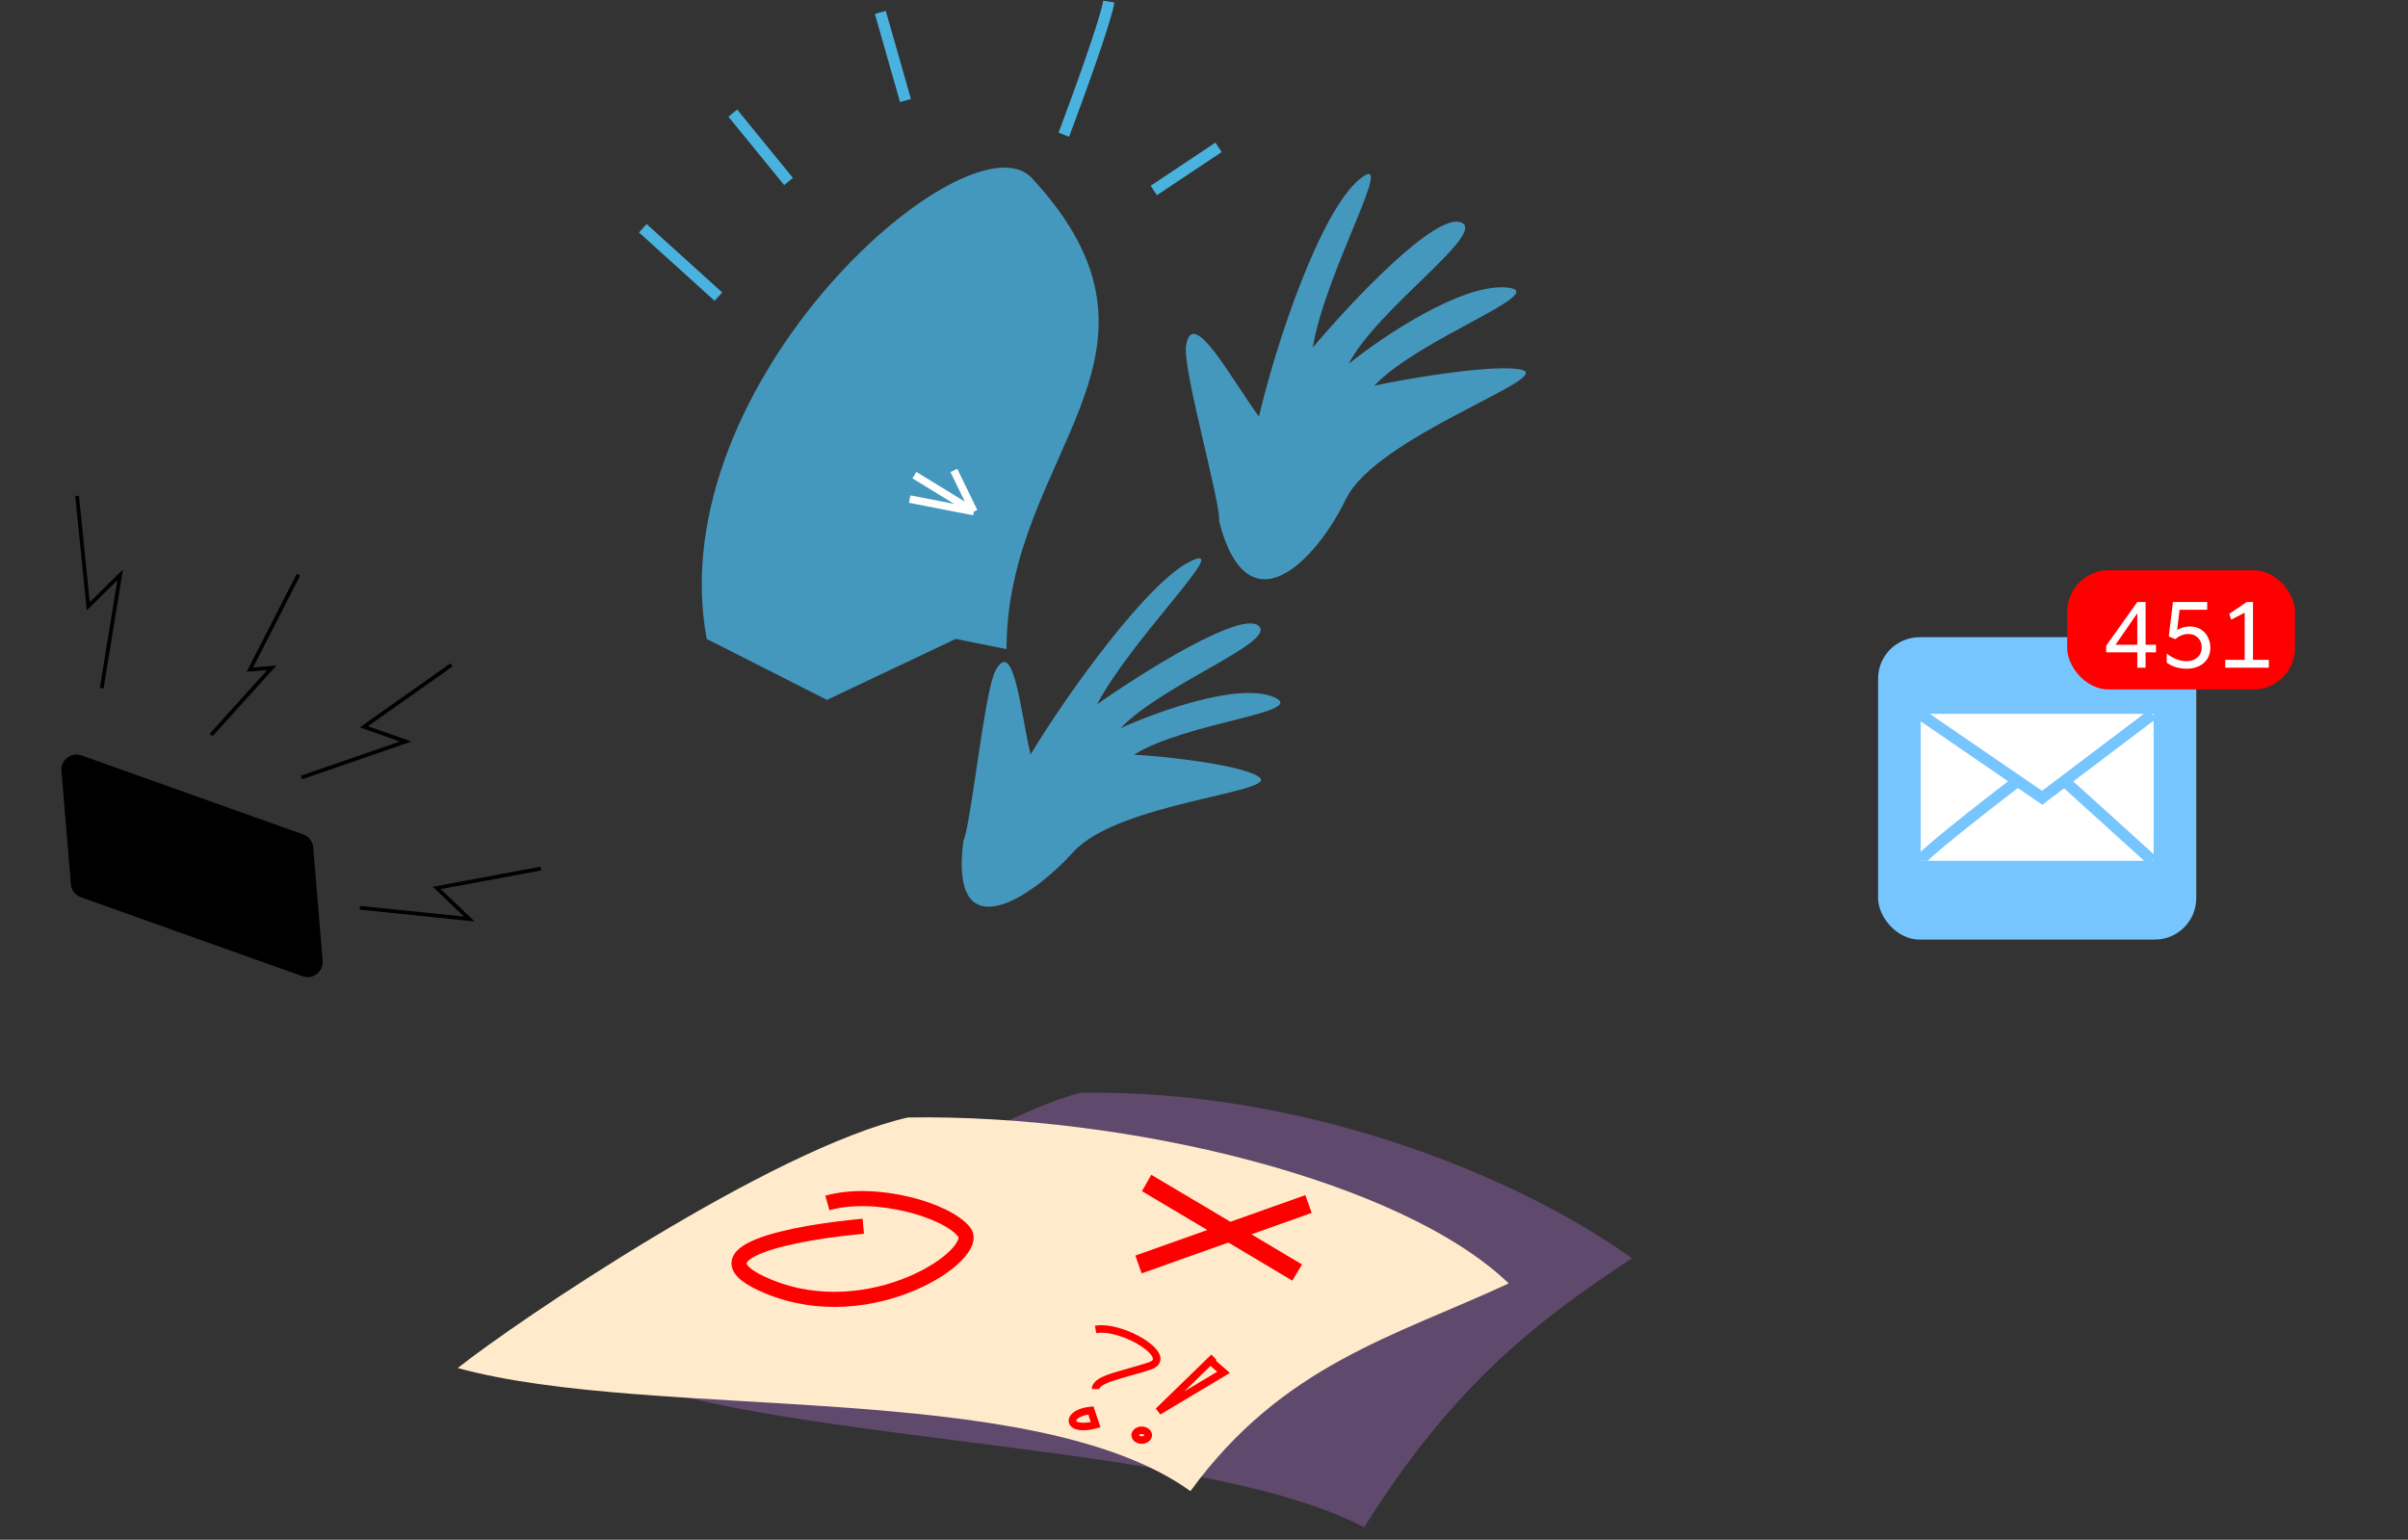 <svg width="638" height="408" viewBox="0 0 638 408" fill="none" xmlns="http://www.w3.org/2000/svg">
<rect x="0" y="0" width="638" height="408" fill="#333333" stroke="none"/>
<path d="M314.246 91.53C313.223 97.717 323.675 133.978 322.992 138.104C330.586 167.533 348.681 148.588 356.629 132.203C364.576 115.817 411.263 100.358 403.416 98.062C397.138 96.225 373.058 100.212 364.083 102.217C376.16 89.506 411.278 77.374 399.307 76.19C387.337 75.007 366.326 89.181 357.316 96.415C364.992 81.674 393.897 61.882 387.197 58.978C380.498 56.074 358.147 79.849 347.809 92.099C351.192 71.661 370.58 38.875 360.173 47.524C349.766 56.173 338.124 90.856 333.563 110.379C326.03 100.156 315.981 81.041 314.246 91.53Z" fill="#4AB2DF" fill-opacity="0.8"/>
<path d="M263.72 177.771C260.827 183.212 257.169 219.185 255.239 222.812C251.552 251.787 272.504 238.838 284.4 225.727C296.296 212.616 339.197 209.972 333.621 205.911C329.159 202.662 308.363 200.356 300.439 199.975C314.445 191.271 346.884 188.818 337.602 184.758C328.321 180.698 306.604 188.532 296.906 192.956C308.032 181.291 338.007 170.245 333.561 165.909C329.115 161.573 303.108 177.912 290.661 186.623C300.22 168.649 326.84 143.281 315.539 148.66C304.239 154.039 283.247 183.076 273.042 199.914C270.366 188.636 268.625 168.546 263.72 177.771Z" fill="#4AB2DF" fill-opacity="0.8"/>
<path d="M273.416 47.208C256.809 29.253 174.669 101.07 187.237 169.295L219.104 185.454L253.217 169.295L266.683 171.989C266.683 119.922 316.777 94.085 273.416 47.208Z" fill="#4AB2DF" fill-opacity="0.8"/>
<path d="M252.722 124.655L258.036 135.56M258.036 135.56L242.273 125.899M258.036 135.56L241.028 132.243" stroke="white" stroke-width="2"/>
<path d="M170.317 60.485L190.338 78.599M194.152 29.977L208.929 48.091M233.24 3.283L239.913 26.64M293.778 0.423C293.016 5.38 285.516 26.005 281.861 35.697M305.695 50.475L322.856 39.034" stroke="#4AB2DF" stroke-width="3"/>
<path d="M80.157 258.686C82.895 259.662 85.727 257.484 85.486 254.587L82.986 224.543C82.856 222.978 81.822 221.634 80.343 221.107L21.613 200.173C18.875 199.197 16.043 201.375 16.284 204.273L18.784 234.316C18.915 235.881 19.948 237.225 21.428 237.752L80.157 258.686Z" fill="black"/>
<path d="M79.883 206.013L107.482 196.485L96.415 192.584L119.605 176.191" stroke="black"/>
<path d="M26.949 182.339L31.837 152.328L23.382 160.649L20.433 131.397" stroke="black"/>
<path d="M95.346 240.538L124.356 243.52L115.704 235.285L143.318 230.144" stroke="black"/>
<path d="M55.946 194.747L72.006 176.955L66.2 177.439L79.087 152.258" stroke="black"/>
<path d="M167.209 366.32C182.516 352.199 250.292 298.974 286.305 289.551C343.916 288.602 400.235 310.433 432.386 333.387C408.349 349.415 385.834 365.764 361.436 404.697C320.153 383.06 219.395 382.973 167.209 366.32Z" fill="#D083FF" fill-opacity="0.28"/>
<rect x="497.594" y="168.847" width="84.305" height="80.129" rx="11" fill="#76C5FF"/>
<rect x="547.7" y="151.104" width="60.359" height="31.59" rx="11" fill="#FF0000"/>
<path d="M571.225 172.849H568.475V176.924H566.275V172.849H558.025V171.174L558.175 171.149L558.025 171.099L566.275 159.524H568.475V170.849H571.225V172.849ZM566.275 170.849V162.499L560.5 170.849H566.275ZM580.253 165.999C581.286 165.999 582.211 166.241 583.028 166.724C583.844 167.207 584.478 167.882 584.928 168.749C585.394 169.599 585.628 170.549 585.628 171.599C585.628 172.716 585.369 173.699 584.853 174.549C584.336 175.382 583.603 176.032 582.653 176.499C581.703 176.966 580.603 177.199 579.353 177.199C578.386 177.199 577.444 177.066 576.528 176.799C575.611 176.516 574.794 176.116 574.078 175.599V173.224H574.178C574.861 173.807 575.669 174.282 576.603 174.649C577.553 175.016 578.461 175.199 579.328 175.199C580.511 175.199 581.478 174.866 582.228 174.199C582.978 173.516 583.353 172.624 583.353 171.524C583.353 170.491 583.019 169.649 582.353 168.999C581.703 168.332 580.853 167.999 579.803 167.999C578.586 167.999 577.436 168.441 576.353 169.324H576.253L574.628 168.649V168.524L575.728 159.524H584.803V161.574H577.478L576.828 166.924C577.961 166.307 579.103 165.999 580.253 165.999ZM601.13 174.849V176.924H589.58V174.849H594.73V162.349L591.23 164.149H591.13L590.68 162.724V162.624L595.28 159.524H596.93V174.849H601.13Z" fill="white"/>
<rect x="508.892" y="189.155" width="61.71" height="38.933" fill="white"/>
<path d="M570.32 189.287L546.969 206.943M508.838 189.287L534.582 206.943M508.838 228.088C508.838 226.947 526.001 213.516 534.582 206.943M534.582 206.943L541.077 211.398L546.969 206.943M546.969 206.943L570.32 228.088" stroke="#76C5FF" stroke-width="3"/>
<path d="M121.271 362.501C136.61 350.304 204.504 304.306 240.538 296.107C298.149 295.158 371.114 312.546 399.738 340.075C369.711 354.051 339.889 361.523 315.403 395.112C273.521 365.036 173.416 376.725 121.271 362.501Z" fill="#FFEBCC"/>
<path d="M228.73 324.931C211.242 326.474 181.718 331.823 203.527 340.876C230.787 352.192 260.105 332.389 255.476 326.474C250.846 320.559 231.816 315.159 219.214 318.759" stroke="#FF0000" stroke-width="4"/>
<path d="M303.794 313.46C305.396 314.376 331.059 329.667 343.691 337.198M301.649 335.053L346.694 319.037" stroke="#FF0000" stroke-width="5"/>
<path d="M290.289 352.276C297.445 351.014 311.545 359.642 304.6 361.957C297.655 364.272 290.289 365.324 290.289 368.06M289.027 373.742C284.607 374.163 283.134 376.478 284.818 377.53C286.164 378.372 289.027 377.881 290.289 377.53L289.027 373.742Z" stroke="#FF0000" stroke-width="2"/>
<path d="M321.646 359.642L320.678 360.583M320.678 360.583L306.915 373.952L324.171 363.641L320.678 360.583Z" stroke="#FF0000" stroke-width="2"/>
<path d="M304.231 380.288C304.231 380.844 303.626 381.581 302.495 381.581C301.364 381.581 300.759 380.844 300.759 380.288C300.759 379.732 301.364 378.995 302.495 378.995C303.626 378.995 304.231 379.732 304.231 380.288Z" stroke="#FF0000" stroke-width="2"/>
</svg>
